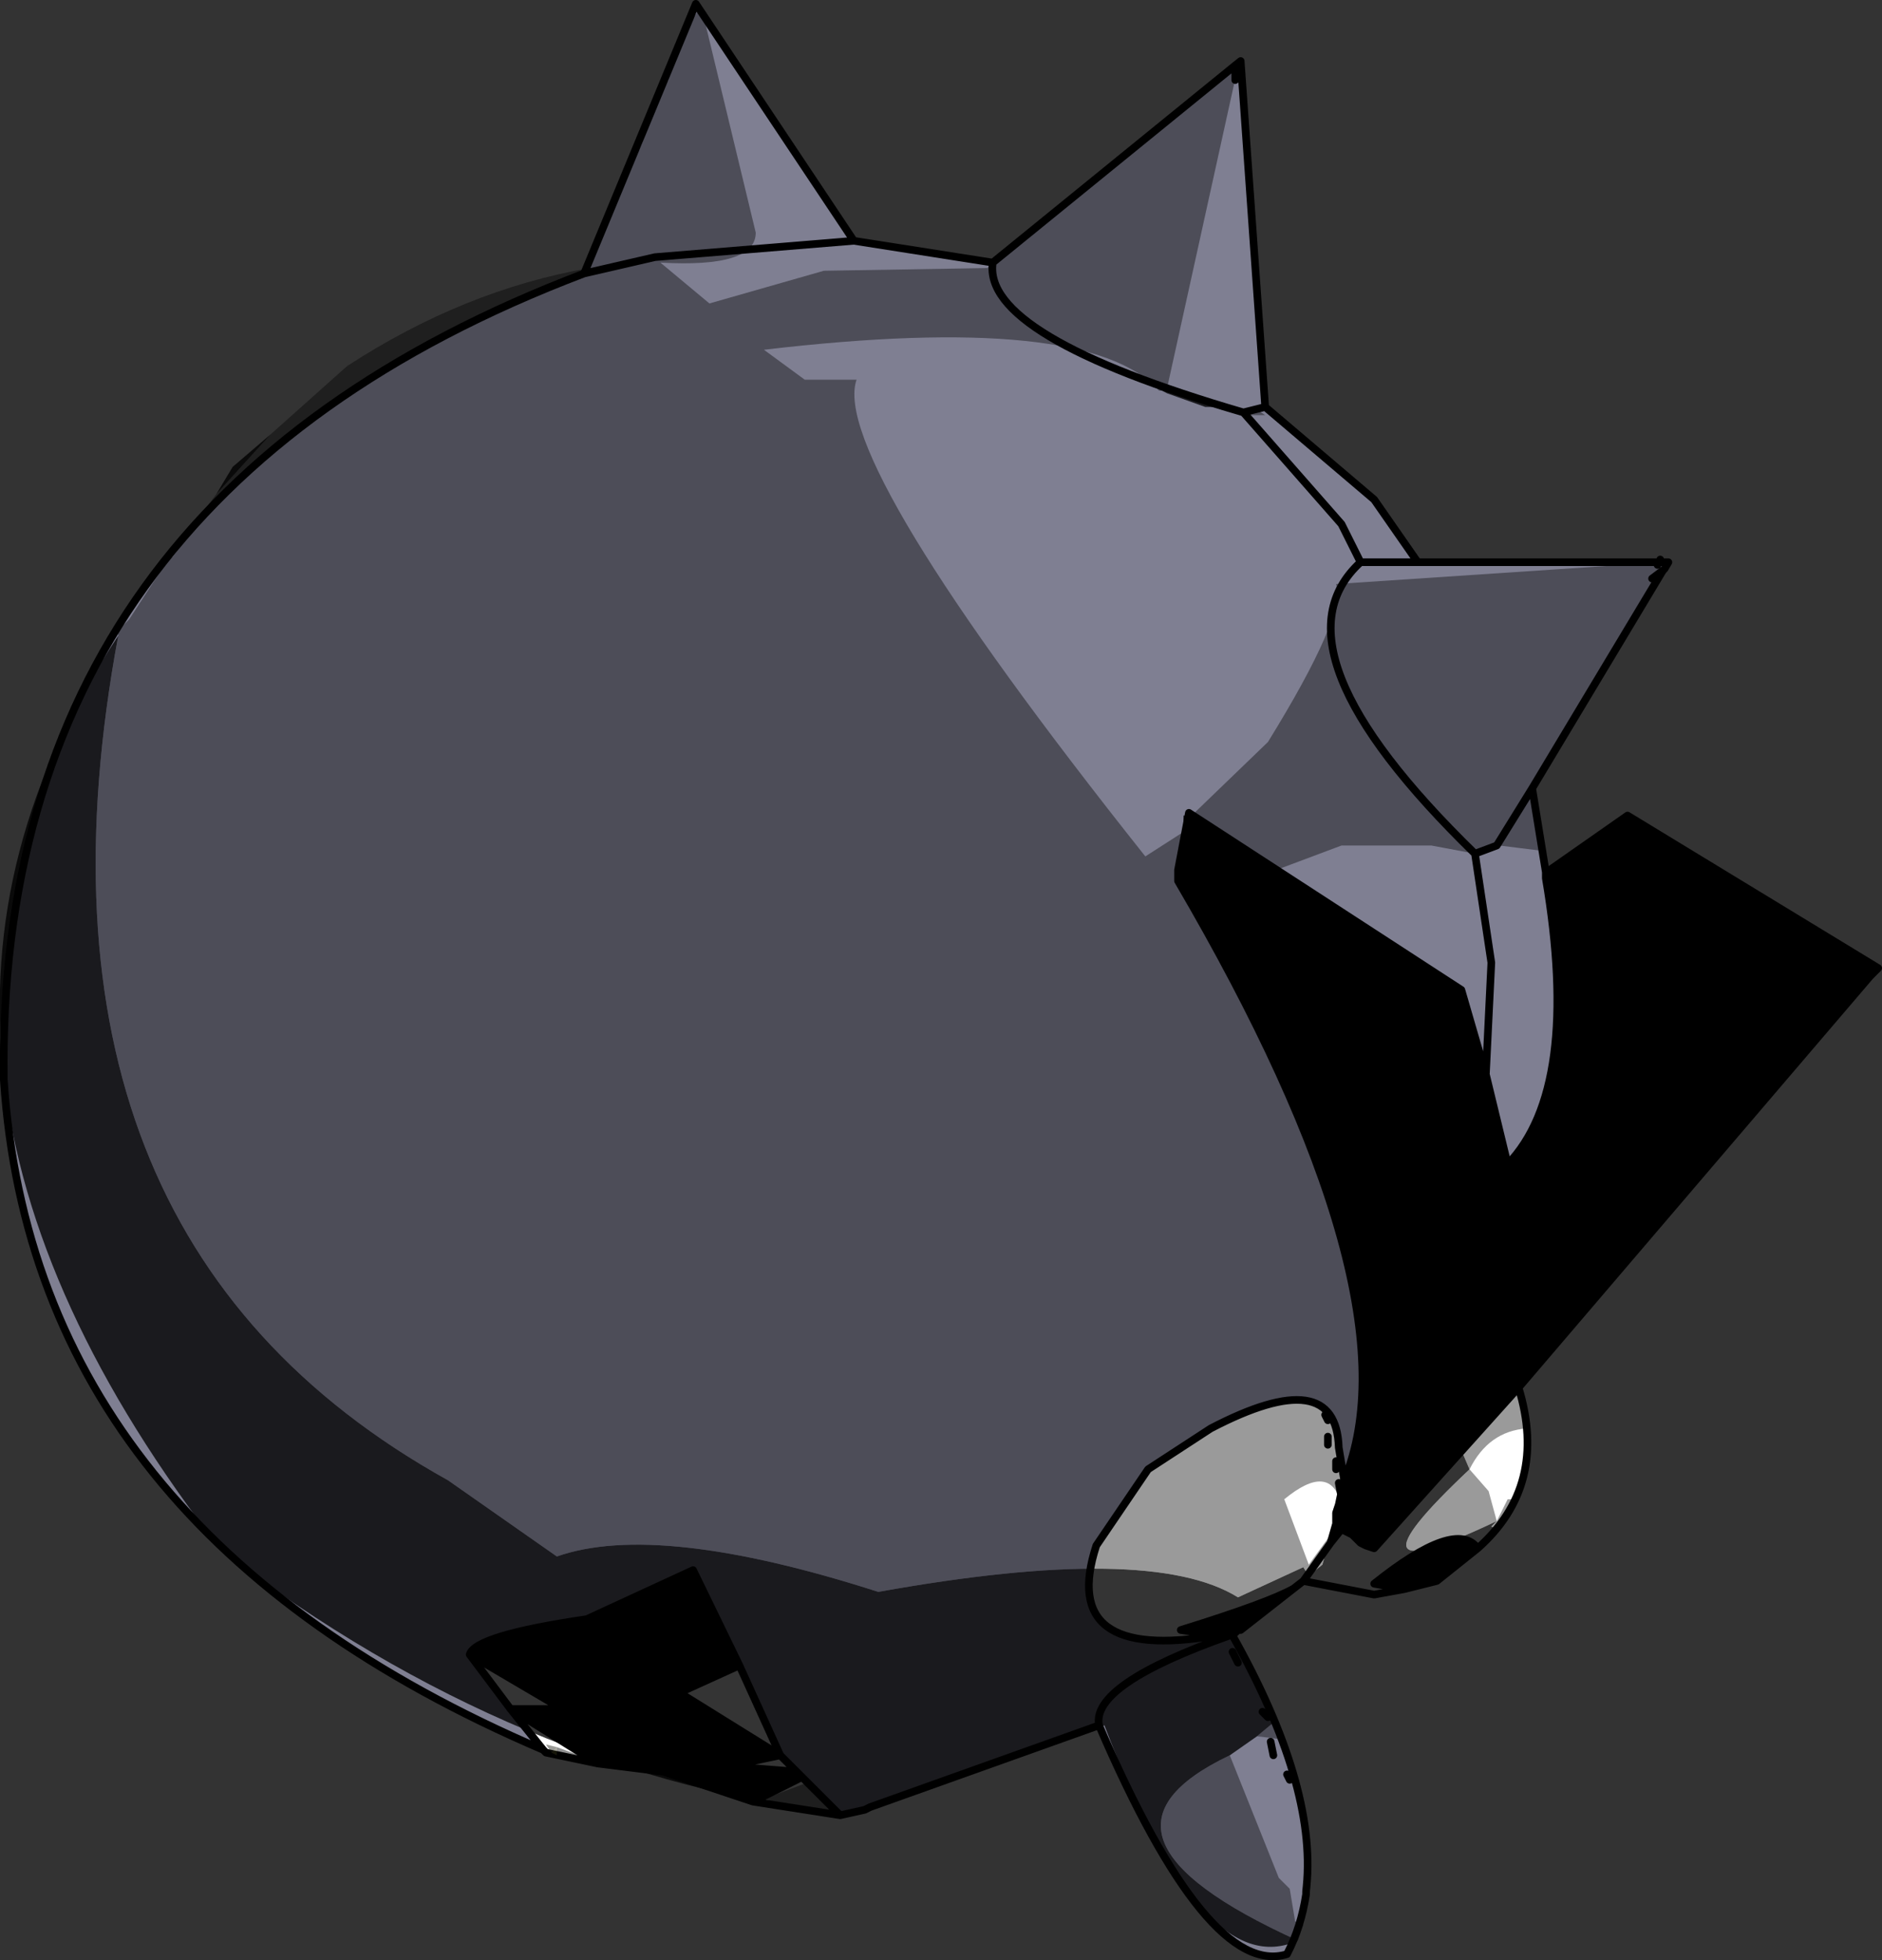 <?xml version="1.0" encoding="UTF-8" standalone="no"?>
<svg xmlns:xlink="http://www.w3.org/1999/xlink" height="179.9px" width="172.7px" xmlns="http://www.w3.org/2000/svg">
  <rect width="100%" height="100%" fill="#333333" stroke="none"/>
  <g transform="matrix(1.0, 0.0, 0.0, 1.0, 71.6, 98.6)">
    <path d="M-21.75 62.0 Q-68.5 42.0 -71.25 0.5 -72.0 -53.0 -18.0 -73.5 L-7.75 -98.25 6.75 -76.5 19.5 -74.5 41.75 -92.6 42.25 -93.0 44.5 -61.25 54.5 -52.75 58.5 -47.0 80.65 -47.0 81.5 -47.0 81.15 -46.4 81.0 -46.25 80.0 -45.5 81.0 -46.25 69.0 -26.25 70.25 -18.55 70.25 -18.5 70.25 -18.25 70.25 -18.0 Q73.5 1.25 66.75 8.25 L64.75 0.0 62.5 -7.75 37.5 -24.0 36.5 -18.75 36.5 -17.75 Q58.75 20.25 51.75 37.25 L51.25 34.25 Q51.0 26.5 39.5 32.5 L33.75 36.25 29.0 43.25 Q25.5 54.0 40.0 51.5 L41.25 51.5 41.5 51.5 41.25 51.5 42.0 51.0 41.5 51.5 Q49.2 65.2 48.3 74.5 L48.25 75.0 48.25 75.25 Q47.8 78.25 46.5 80.75 39.25 83.0 29.25 59.75 L8.25 67.25 7.75 67.5 5.5 68.0 2.0 64.5 1.5 64.0 0.0 62.5 -3.75 54.25 -8.0 45.5 -17.75 50.0 Q-28.0 51.5 -28.5 53.25 L-24.75 58.25 -21.75 62.0 M41.75 -92.6 L41.75 -91.25 41.75 -92.6 M44.5 -61.25 L42.5 -60.75 Q18.5 -67.75 19.5 -74.5 18.5 -67.75 42.5 -60.75 L44.5 -61.25 M-18.0 -73.5 L-11.5 -75.0 6.75 -76.5 -11.5 -75.0 -18.0 -73.5 M42.5 -60.75 L51.5 -50.5 53.25 -47.0 Q44.5 -39.0 63.75 -20.25 L65.25 -10.25 64.75 0.0 65.25 -10.25 63.75 -20.25 Q44.5 -39.0 53.25 -47.0 L51.5 -50.5 42.5 -60.75 M50.5 43.0 L51.0 41.25 51.5 41.75 50.5 43.0 M58.5 -47.0 L53.25 -47.0 58.5 -47.0 M80.5 -46.75 L80.65 -47.0 80.5 -46.75 M63.75 -20.25 L65.75 -21.0 69.0 -26.25 65.75 -21.0 63.75 -20.25 M44.75 59.0 L44.25 58.5 44.75 59.0 M45.0 61.25 L45.25 62.5 45.0 61.25 M46.5 64.25 L46.75 64.75 46.5 64.25 M41.5 53.0 L42.0 54.0 41.5 53.0 M29.25 59.75 Q28.5 56.0 41.25 51.5 28.5 56.0 29.25 59.75" fill="#7f7f92" fill-rule="evenodd" stroke="none"/>
    <path d="M51.75 37.25 Q58.75 20.25 36.5 -17.75 L36.5 -18.75 37.5 -24.0 62.5 -7.75 64.75 0.0 66.75 8.25 Q73.5 1.25 70.25 -18.0 L70.25 -18.25 70.25 -18.5 77.75 -23.75 100.75 -9.75 100.0 -9.0 67.75 28.75 54.5 43.5 53.75 43.25 53.25 43.0 52.5 42.25 51.5 41.75 51.0 41.25 51.0 40.25 51.25 39.5 51.45 38.55 51.75 37.25 M40.0 51.5 L36.75 51.0 Q44.8 48.5 47.1 47.2 L42.25 51.0 42.0 51.0 41.25 51.5 40.0 51.5 M64.0 43.5 L60.25 46.5 57.25 47.25 54.5 46.75 Q62.0 40.75 64.0 43.5 M100.0 -9.0 L69.25 17.25 Q67.5 16.5 66.75 8.25 67.5 16.5 69.25 17.25 L100.0 -9.0 M62.5 -7.75 L54.5 43.5 62.5 -7.75 M-2.5 66.75 L-10.75 64.0 -16.75 63.25 -24.75 58.25 -20.0 58.25 -28.5 53.25 Q-28.0 51.5 -17.75 50.0 L-8.0 45.5 -3.75 54.25 -9.25 56.75 0.0 62.5 -4.75 63.5 1.5 64.0 2.0 64.5 -2.5 66.75" fill="#000000" fill-rule="evenodd" stroke="none"/>
    <path d="M40.0 51.5 Q25.5 54.0 29.0 43.25 L33.75 36.25 39.5 32.5 Q51.0 26.5 51.25 34.25 L51.75 37.25 51.45 38.55 51.25 39.5 51.0 40.25 51.0 41.25 50.5 43.0 48.0 46.5 50.5 43.0 51.5 41.75 52.5 42.25 53.25 43.0 53.75 43.25 54.5 43.5 67.75 28.75 Q70.5 37.75 64.0 43.5 62.0 40.75 54.5 46.75 L57.25 47.25 54.5 47.75 48.0 46.5 47.1 47.2 Q44.8 48.5 36.75 51.0 L40.0 51.5 M51.25 37.5 L51.45 38.55 51.25 37.5 M50.0 31.25 L50.25 31.75 50.0 31.25 M50.25 33.25 L50.25 34.0 50.25 33.25 M51.0 35.5 L51.0 36.25 51.0 35.5 M5.5 68.0 L-2.5 66.75 2.0 64.5 5.5 68.0 M-16.75 63.25 L-21.5 62.25 -21.75 62.0 -24.75 58.25 -28.5 53.25 -20.0 58.25 -24.75 58.25 -16.75 63.25 M-3.75 54.25 L0.0 62.5 1.5 64.0 -4.75 63.5 0.0 62.5 -9.25 56.75 -3.75 54.25" fill="#ffffff" fill-rule="evenodd" stroke="none"/>
    <path d="M-21.75 62.0 Q-68.5 42.0 -71.25 0.5 -72.0 -53.0 -18.0 -73.5 L-7.75 -98.25 6.75 -76.5 19.5 -74.5 41.75 -92.6 42.25 -93.0 44.5 -61.25 54.5 -52.75 58.5 -47.0 80.65 -47.0 80.75 -47.25 M6.75 -76.5 L-11.5 -75.0 -18.0 -73.5 M19.5 -74.5 Q18.5 -67.75 42.5 -60.75 L44.5 -61.25 M41.75 -91.25 L41.75 -92.6 M51.75 37.25 Q58.75 20.25 36.5 -17.75 L36.5 -18.75 37.5 -24.0 62.5 -7.75 64.75 0.0 65.25 -10.25 63.75 -20.25 Q44.5 -39.0 53.25 -47.0 L51.5 -50.5 42.5 -60.75 M51.75 37.25 L51.25 34.25 Q51.0 26.5 39.5 32.5 L33.75 36.25 29.0 43.25 Q25.5 54.0 40.0 51.5 L36.75 51.0 Q44.8 48.5 47.1 47.2 L48.0 46.5 50.5 43.0 51.0 41.25 51.0 40.25 51.25 39.5 51.45 38.55 51.25 37.5 M70.25 -18.5 L77.75 -23.75 100.75 -9.75 100.0 -9.0 67.75 28.75 Q70.5 37.75 64.0 43.5 L60.25 46.5 57.25 47.25 54.5 47.75 48.0 46.5 M80.0 -45.5 L81.0 -46.25 81.15 -46.4 81.5 -47.0 80.65 -47.0 80.5 -46.75 M53.25 -47.0 L58.5 -47.0 M70.25 -18.0 L70.25 -18.25 70.25 -18.5 70.25 -18.55 69.0 -26.25 65.75 -21.0 63.75 -20.25 M81.0 -46.25 L69.0 -26.25 M66.75 8.25 Q67.5 16.5 69.25 17.25 L100.0 -9.0 M64.75 0.0 L66.75 8.25 Q73.5 1.25 70.25 -18.0 M50.25 34.0 L50.25 33.25 M50.25 31.75 L50.0 31.25 M51.45 38.55 L51.75 37.25 M51.5 41.75 L51.0 41.25 M67.75 28.75 L54.5 43.5 53.75 43.25 53.25 43.0 52.5 42.25 51.5 41.75 50.5 43.0 M64.0 43.5 Q62.0 40.75 54.5 46.75 L57.25 47.25 M51.0 36.25 L51.0 35.5 M54.5 43.5 L62.5 -7.75 M48.25 75.0 L48.25 75.25 Q47.8 78.25 46.5 80.75 39.25 83.0 29.25 59.75 L8.25 67.25 7.75 67.5 5.5 68.0 -2.5 66.75 -10.75 64.0 -16.75 63.25 -21.5 62.25 -21.75 62.0 -24.75 58.25 -28.5 53.25 Q-28.0 51.5 -17.75 50.0 L-8.0 45.5 -3.75 54.25 0.0 62.5 1.5 64.0 2.0 64.5 5.5 68.0 M48.3 74.5 L48.25 75.0 M46.75 64.75 L46.5 64.25 M45.25 62.5 L45.0 61.25 M44.25 58.5 L44.75 59.0 M41.25 51.5 L41.5 51.5 42.0 51.0 41.25 51.5 Q28.5 56.0 29.25 59.75 M42.0 54.0 L41.5 53.0 M47.1 47.2 L42.25 51.0 42.0 51.0 M41.25 51.5 L40.0 51.5 M1.5 64.0 L-4.75 63.5 0.0 62.5 -9.25 56.75 -3.75 54.25 M-2.5 66.75 L2.0 64.5 M-28.5 53.25 L-20.0 58.25 -24.75 58.25 -16.75 63.25 M41.5 51.5 Q49.2 65.2 48.3 74.5" fill="none" stroke="#000000" stroke-linecap="round" stroke-linejoin="round" stroke-width="0.7"/>
    <path d="M43.75 -61.0 L44.5 -60.5 42.75 -60.5 43.75 -61.0 M-46.75 -58.75 L-39.75 -65.0 Q-29.0 -72.0 -17.5 -74.0 L-17.25 -74.75 -16.75 -75.75 -16.25 -77.25 -14.25 -81.75 -13.75 -83.25 -12.75 -85.25 -10.75 -90.75 -10.25 -91.25 Q-10.75 -93.0 -7.25 -98.0 L-2.25 -77.25 Q-2.25 -74.0 -11.0 -74.5 L-6.5 -70.75 4.0 -73.75 19.0 -74.0 40.25 -91.75 42.0 -92.5 35.5 -63.0 34.75 -62.75 Q28.25 -70.0 -1.5 -66.5 L2.25 -63.75 7.0 -63.75 Q4.5 -56.5 33.5 -20.0 L37.0 -22.25 Q59.25 21.75 51.5 39.5 50.5 35.5 46.25 39.0 L48.5 45.0 42.0 48.0 Q34.0 43.0 9.0 47.5 -11.25 41.0 -20.5 44.25 L-30.5 37.25 Q-71.0 14.75 -60.75 -40.25 L-60.75 -40.75 -59.75 -41.75 -56.5 -46.75 -56.25 -47.25 -55.75 -47.5 -53.75 -50.25 -53.25 -51.25 -51.75 -53.25 -46.75 -58.75 M37.75 -23.75 L44.75 -30.5 Q52.0 -42.25 51.0 -45.0 L81.0 -47.0 77.25 -40.25 77.25 -40.0 76.75 -39.75 76.25 -38.75 76.25 -38.5 69.0 -26.75 70.0 -20.5 66.0 -21.0 63.75 -20.25 59.75 -21.0 51.5 -21.0 45.5 -18.75 37.75 -23.75 M62.75 -7.75 L67.5 11.75 60.75 18.25 58.25 19.75 62.75 -7.75 M75.0 12.25 L99.75 -8.5 75.75 19.25 75.0 12.25 M67.75 28.75 L68.5 32.5 Q65.0 32.75 63.25 36.25 L65.0 38.25 65.75 41.0 66.75 39.0 67.5 39.0 65.75 41.75 65.25 41.5 65.75 41.0 Q50.5 48.25 63.25 36.25 L62.5 34.5 67.75 28.75 M45.25 59.5 L45.75 61.0 43.75 60.75 45.25 59.5 M41.25 62.5 L45.75 73.75 46.75 74.75 47.25 77.75 48.0 78.0 47.5 79.5 Q26.0 69.75 41.25 62.5 M71.0 -16.5 L70.25 -18.5 Q74.95 -20.05 71.0 -16.5 M48.5 45.0 L50.5 42.25 49.75 45.0 48.5 46.0 48.0 45.25 48.5 45.0" fill="#000000" fill-opacity="0.396" fill-rule="evenodd" stroke="none"/>
    <path d="M35.5 -63.0 L42.75 -61.0 40.5 -61.0 40.0 -61.25 39.0 -61.25 35.5 -62.5 35.0 -62.75 34.75 -62.75 35.5 -63.0 M37.0 -22.25 L37.0 -23.75 37.75 -23.75 45.5 -18.75 62.75 -7.75 58.25 19.75 60.75 18.25 67.5 11.75 68.75 17.25 75.0 12.25 75.75 19.25 67.75 28.75 62.5 34.5 63.25 36.25 Q50.5 48.25 65.75 41.0 L65.25 41.5 65.75 41.75 63.25 44.5 59.75 46.75 Q55.0 48.75 48.0 46.5 L41.5 51.5 45.25 59.5 43.75 60.75 41.25 62.5 Q26.0 69.75 47.5 79.5 38.75 83.5 29.75 59.75 L6.5 68.0 Q-24.1 64.55 -51.25 43.75 -86.5 -1.5 -60.75 -40.25 -71.0 14.75 -30.5 37.25 L-20.5 44.25 Q-11.25 41.0 9.0 47.5 34.0 43.0 42.0 48.0 L48.5 45.0 48.0 45.25 48.5 46.0 49.75 45.0 50.5 42.25 51.5 39.5 Q59.25 21.75 37.0 -22.25 M-51.75 -53.25 L-50.25 -55.75 -46.75 -58.75 -51.75 -53.25" fill="#000000" fill-opacity="0.796" fill-rule="evenodd" stroke="none"/>
    <path d="M-21.0 62.25 L-21.5 61.5 -20.5 61.75 -21.0 62.25" fill="#19190e" fill-opacity="0.431" fill-rule="evenodd" stroke="none"/>
    <path d="M-20.5 62.5 L-21.0 62.25 -20.5 61.75 -20.5 62.5" fill="#333319" fill-opacity="0.431" fill-rule="evenodd" stroke="none"/>
    <path d="M9.25 66.75 L11.5 66.25 10.0 67.0 9.25 66.75 M2.5 65.0 L5.5 67.75 0.25 67.0 -1.5 66.5 2.5 65.0 M-20.5 61.75 L-17.75 62.75 -20.5 62.5 -20.5 61.75" fill="#000000" fill-opacity="0.431" fill-rule="evenodd" stroke="none"/>
  </g>
</svg>
